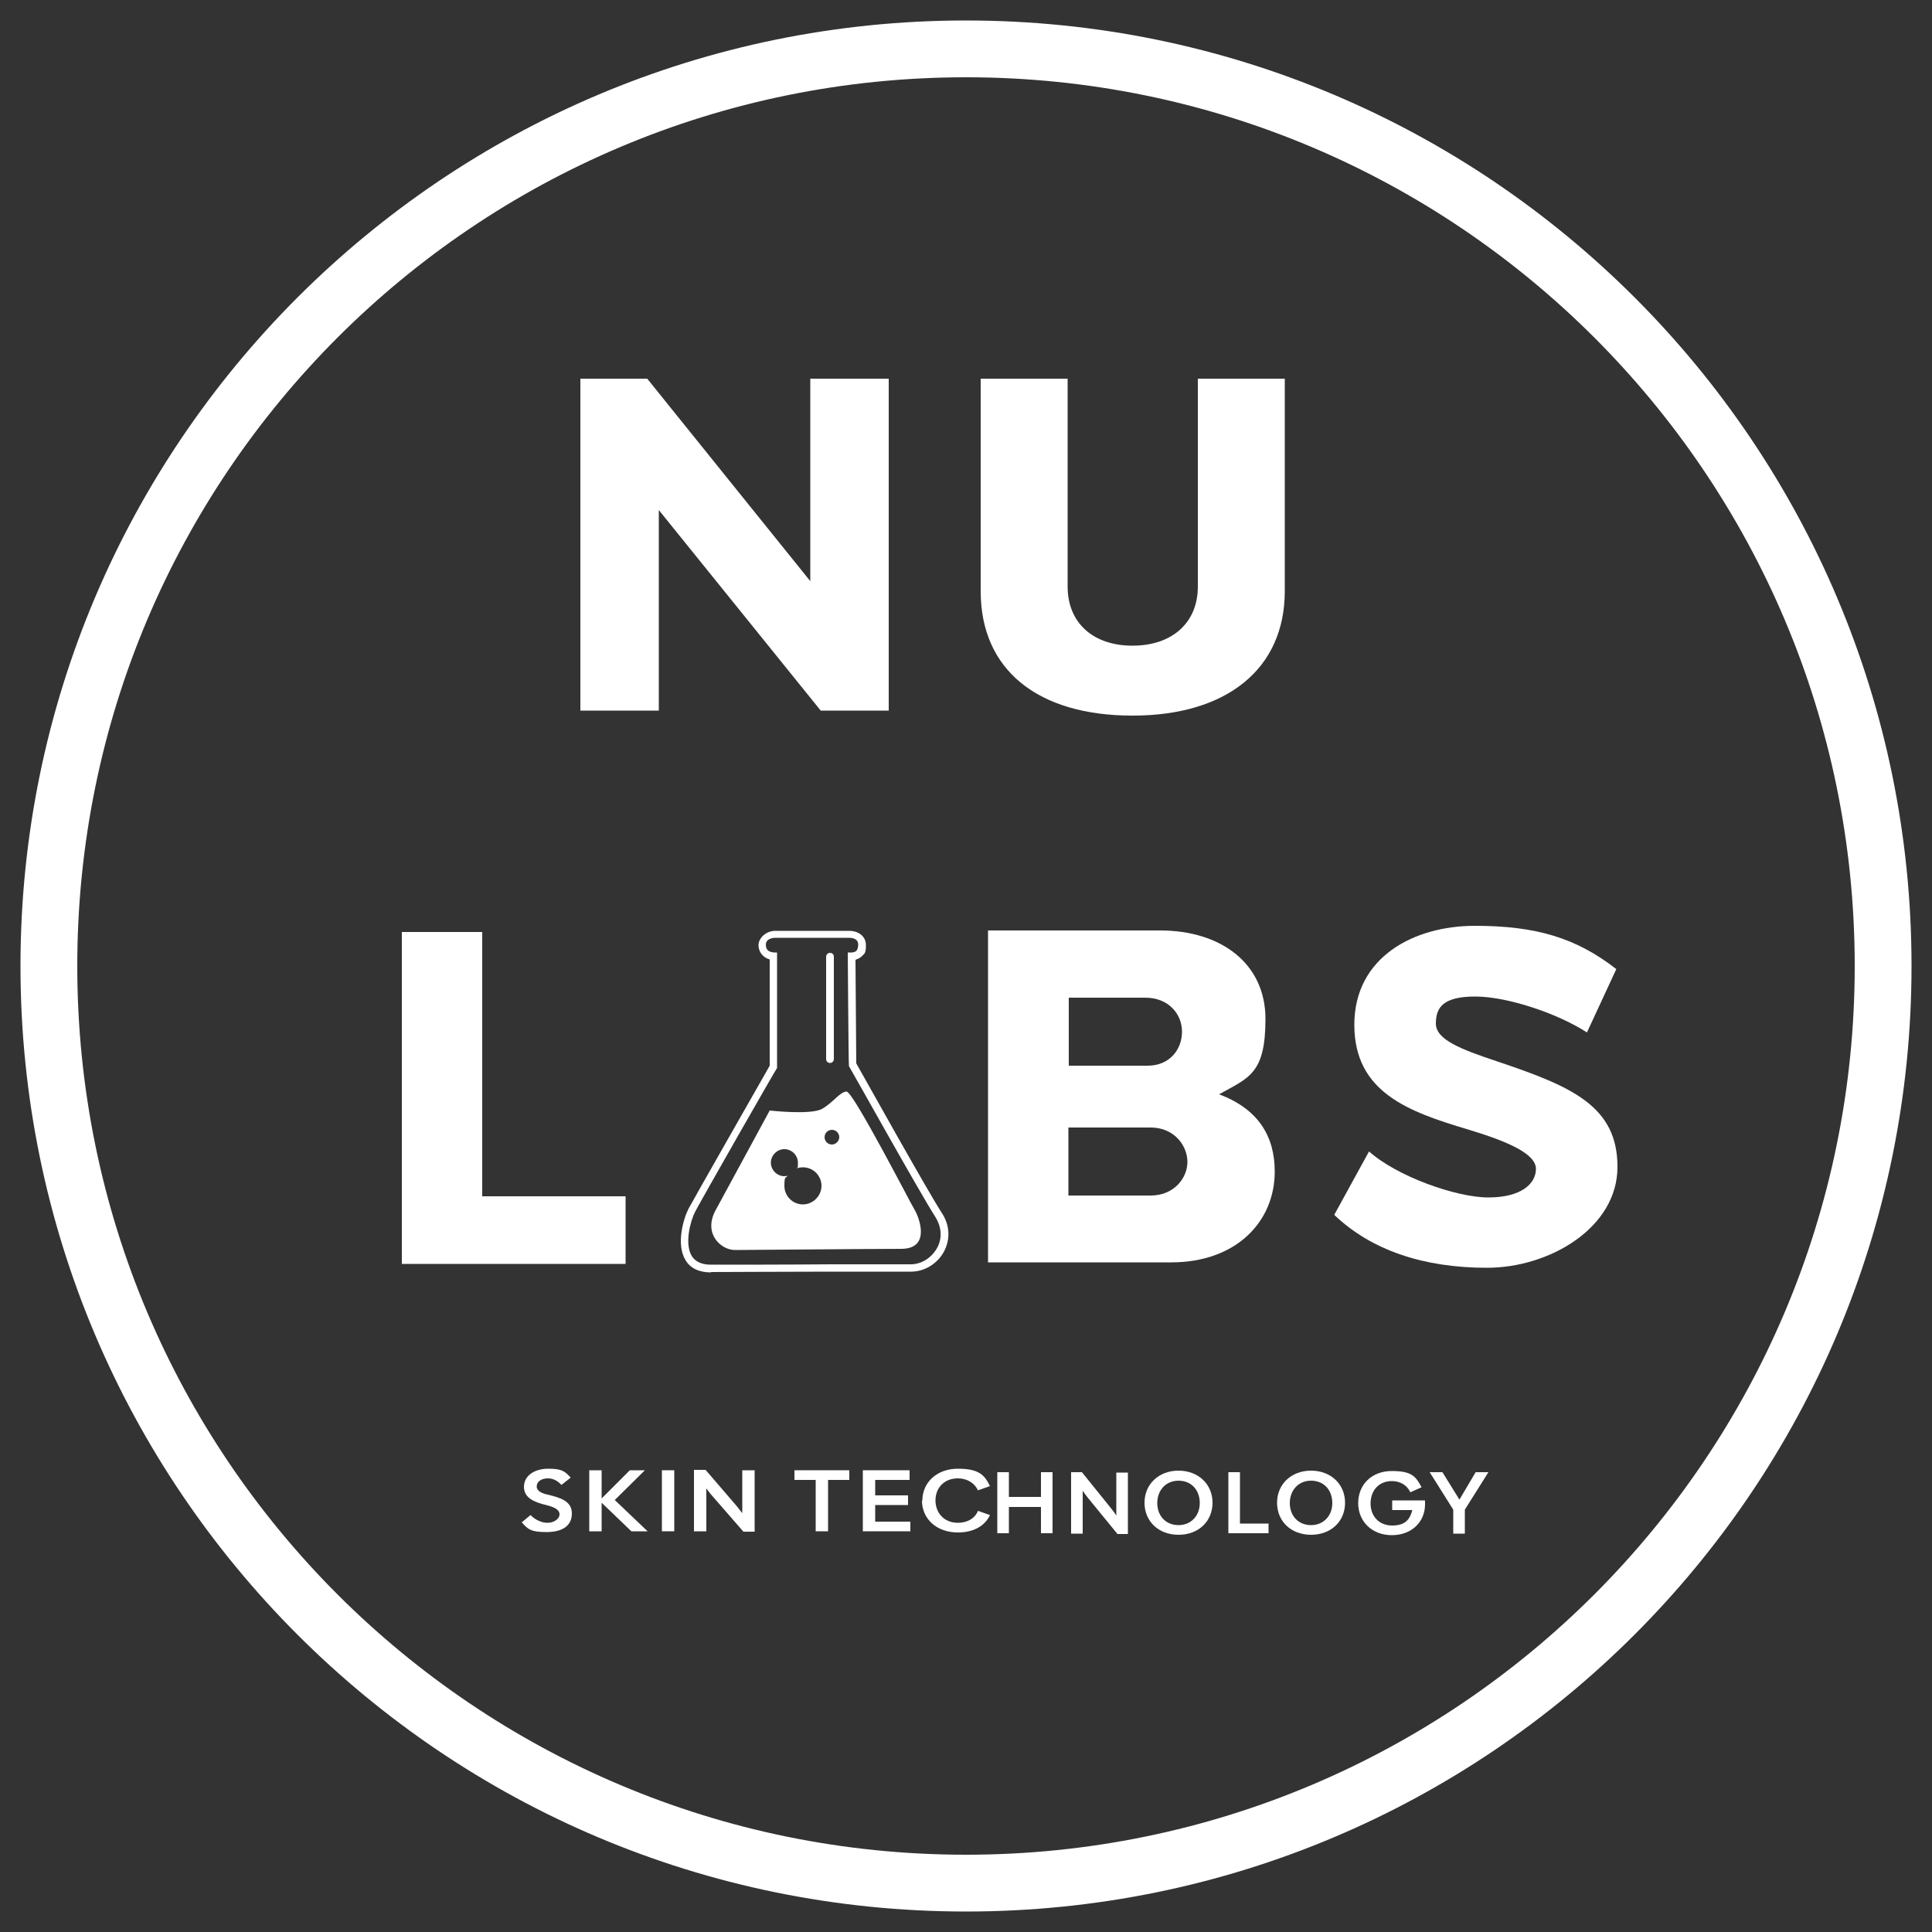 <?xml version="1.0" encoding="UTF-8"?>
<svg xmlns="http://www.w3.org/2000/svg" id="Layer_1" version="1.1" viewBox="0 0 500 500">
  <rect x="0" y="0" width="500" height="500" fill="#333333" stroke="none"/>
  <defs>
    <style>
      .st0 {
        fill: #fef7f2;
      }

      .st1 {
        fill: #c8dceb;
      }

      .st2 {
        fill: #fff;
      }

      .st3 {
        fill: #316b6e;
      }

      .st4 {
        fill: #7bafd4;
      }

      .st5 {
        fill: #989898;
      }
    </style>
  </defs>
  <rect class="st0" x="-402.9" y="1262.9" width="188" height="188"></rect>
  <rect class="st4" x="-402.9" y="1688.2" width="188" height="188"></rect>
  <rect class="st3" x="-402.9" y="1900.9" width="188" height="188"></rect>
  <rect class="st1" x="-402.9" y="1475.6" width="188" height="188"></rect>
  <rect class="st2" x="-579.3" y="649.1" width="488.9" height="488.9" rx="42" ry="42"></rect>
  <g>
    <path class="st2" d="M494.7,250c0,135.1-109.5,244.7-244.7,244.7S5.3,385.1,5.3,250,114.9,5.3,250,5.3s244.7,109.5,244.7,244.7ZM480,250c0-127-103-230-230-230S20,122.9,20,250s103,230,230,230,230-103,230-230Z"></path>
    <g>
      <path class="st2" d="M135,394l2.3-1.9c1.3,1.3,2.9,2,4.4,2s3.1-.9,3.1-2.2-1.6-1.9-3.1-2.3c-3.4-.8-6.1-1.9-6.1-4.8s2.7-4.7,6.3-4.7,4.3.7,5.8,2.3l-2.4,1.9c-1.1-1.2-2.3-1.7-3.5-1.7-1.8,0-2.9.9-2.9,2.1s1.4,1.8,2.8,2.1c3.4.8,6.3,1.7,6.3,4.9s-2.5,4.8-6.6,4.8-4.9-.8-6.5-2.7Z"></path>
      <path class="st2" d="M155.7,389v7.3h-3.2v-15.8h3.2v7.3l7.3-7.3h3.9c0,0-7.8,7.7-7.8,7.7l8.5,8.1h0c0,0-4.2,0-4.2,0l-7.6-7.3Z"></path>
      <path class="st2" d="M171.3,380.5h3.2v15.8h-3.2v-15.8Z"></path>
      <path class="st2" d="M179.6,380.4h3l8,9.3c.5.6,1,1.3,1.5,1.9v-11.1h3.2v15.9h-2.9l-8.1-9.3c-.6-.6-1-1.3-1.5-1.9v11.1h-3.2v-15.9Z"></path>
      <path class="st2" d="M211.1,383h-5.5v-2.5h14.2v2.5h-5.5v13.3h-3.2v-13.3Z"></path>
      <path class="st2" d="M223.3,380.5h12.1v2.5h-8.9v4h8.5v2.5h-8.5v4.3h9.1v2.5h-12.3v-15.8Z"></path>
      <path class="st2" d="M238.7,388.4c0-4.8,3.8-8.3,9.2-8.3s6.9,1.6,8.3,4.5l-3.1,1.1c-.9-1.9-2.8-3.1-5.2-3.1-3.6,0-5.8,2.5-5.8,5.7s2.2,5.8,5.8,5.8c2.4,0,4.4-1.1,5.2-3.1l3.1,1.1c-1.4,3-4.5,4.5-8.3,4.5-5.5,0-9.3-3.5-9.3-8.3Z"></path>
    </g>
    <g>
      <path class="st2" d="M258.1,381h3v6.4h8.3v-6.4h3v15.8h-3v-6.8h-8.3v6.8h-3v-15.8Z"></path>
      <path class="st2" d="M277.2,381h2.8l7.5,9.3c.5.6,1,1.3,1.4,1.9v-11.1h3v15.9h-2.7l-7.6-9.3c-.5-.6-1-1.3-1.4-1.9v11.1h-3v-15.9Z"></path>
      <path class="st2" d="M296.2,388.9c0-4.8,3.7-8.3,8.8-8.3s8.8,3.5,8.8,8.3-3.6,8.3-8.8,8.3-8.8-3.5-8.8-8.3ZM310.5,389c0-3.3-2.1-5.8-5.5-5.8-3.3,0-5.5,2.5-5.5,5.8s2.2,5.7,5.5,5.7,5.5-2.5,5.5-5.7Z"></path>
      <path class="st2" d="M317.9,381h3v13.3h7.4v2.5h-10.4v-15.8Z"></path>
      <path class="st2" d="M330.5,388.9c0-4.8,3.7-8.3,8.8-8.3s8.8,3.5,8.8,8.3-3.6,8.3-8.8,8.3-8.8-3.5-8.8-8.3ZM344.8,389c0-3.3-2.1-5.8-5.5-5.8-3.3,0-5.5,2.5-5.5,5.8s2.2,5.7,5.5,5.7,5.5-2.5,5.5-5.7Z"></path>
      <path class="st2" d="M351.5,389c0-4.8,3.5-8.3,8.7-8.3s6.2,1.4,7.7,4.2l-2.9,1.3c-.9-1.9-2.7-2.9-4.8-2.9-3.4,0-5.5,2.5-5.5,5.8s2.2,5.7,5.6,5.7,4.6-1.6,5.2-4h-5.2v-2.5h8.5c0,.3,0,.7,0,1,0,4.6-3.5,8-8.6,8s-8.7-3.5-8.7-8.3Z"></path>
      <path class="st2" d="M376.1,390.7l-6.1-9.7h0c0,0,3.3,0,3.3,0l4.4,7.1,4.2-7.1h3.3c0,0-6.1,9.7-6.1,9.7v6.2h-3v-6.1Z"></path>
    </g>
    <path class="st2" d="M150.2,183.9v-85.9h17.3l42.2,52.4v-52.4h20.3v85.9h-17.6l-41.9-51.9v51.9h-20.3Z"></path>
    <path class="st2" d="M354.2,297.9c7.2,6.5,22.6,12,31,12s12.3-3.5,12.3-7.4-7.3-7.1-17.6-10.2c-15.4-4.6-29.4-9.6-29.4-27.1s15.4-25.6,31.2-25.6,26.2,3.1,36.6,11.2l-7.6,16.4c-7.5-4.9-20.6-9.3-28.9-9.3s-10.2,2.8-10.2,7,6.6,6.7,15.9,9.8c19.4,6.5,31.1,11.6,31.1,27.3s-17.5,26.1-33.8,26.1-29.9-4.5-39.5-13.7l9-16.4Z"></path>
    <path class="st2" d="M276.3,98v53.8c0,9.4,6.6,15.3,16.8,15.3s16.9-5.9,16.9-15.3v-53.8h22.5v55c0,20-14.9,32.2-39.4,32.2s-39.3-11.8-39.3-32.2v-55h22.5Z"></path>
    <path class="st2" d="M255.7,326.7v-85.9h44.5c16,0,27.3,8.7,27.3,22.9s-4.3,15.2-12,19.5c10.1,3.8,14.4,10.8,14.4,20,0,13-10,23.5-26.8,23.5h-47.4ZM297,275.8c5.8,0,8.9-4.3,8.9-8.8s-3.4-8.8-9.5-8.8h-19.8v17.6h20.5ZM297.8,309.4c6,0,9.5-4.5,9.5-8.7s-3.4-8.9-9.5-8.9h-21.3v17.6h21.3Z"></path>
    <path class="st2" d="M161.9,327.1h-57.9v-85.9h20.8v68.4h37.1v17.5Z"></path>
    <g>
      <path class="st2" d="M214.8,275.1c-.5,0-1-.4-1-1v-26.5c0-.5.4-1,1-1s1,.4,1,1v26.5c0,.5-.4,1-1,1Z"></path>
      <path class="st2" d="M184,329.3c-3.1,0-5.4-1.1-6.6-3.2-2.5-4.1-.5-10.8.8-13.3,1.6-3,19.2-33.8,21-37v-27.5c-1.8-.5-2.9-2-2.9-3.7s1.8-3.7,4.4-3.7h19c2.6,0,4.4,1.5,4.4,3.7s-.4,2.2-1.1,2.9c-.5.5-1.1.7-1.6.9l.2,26.8c1.6,2.8,18.3,32.8,22.2,38.8,2,3.1,2.2,6.7.5,9.9-1.7,3.2-5.1,5.2-8.5,5.2s-11.2,0-20.7,0c-12,0-25.5.1-31.1.1ZM200.7,242.7c-.7,0-2.5.2-2.5,1.8s1.1,1.9,2.1,2h.8c0,.1,0,29.7,0,29.7v.2c-.3.3-19.6,34.1-21.2,37.2-1.2,2.3-2.8,8.2-.9,11.4.9,1.5,2.6,2.3,5,2.3,5.5,0,19.1,0,31-.1,9.5,0,17.9,0,20.7,0s5.4-1.7,6.8-4.2c1.4-2.5,1.2-5.4-.4-8-4.1-6.4-21.6-37.8-22.4-39.1v-.2c-.1,0-.3-29.2-.3-29.2h1s.7,0,1.2-.4c.3-.3.5-.9.5-1.6,0-1.7-1.7-1.8-2.5-1.8h-19Z"></path>
      <path class="st2" d="M236.7,313.1c-1.1-1.8-15.9-30.6-17.6-30.6-1.7,0-3.4,2.8-6.4,4.5-3,1.6-13.5.4-13.5.4,0,0-10.7,19.7-14,25.8-3.3,6.1,1.4,10.3,5,10.3,3.6,0,35.1-.3,43-.3,7.9,0,4.6-8.3,3.5-10.1ZM207.8,311.7c-2.7,0-4.8-2.2-4.8-4.8s.3-1.9.8-2.6c-.3,0-.5.1-.8.1-1.9,0-3.5-1.6-3.5-3.5s1.6-3.5,3.5-3.5,3.5,1.6,3.5,3.5-.1,1.1-.4,1.5c.5-.2,1.1-.3,1.7-.3,2.7,0,4.8,2.2,4.8,4.8s-2.2,4.8-4.8,4.8ZM215.3,296.2c-1.1,0-1.9-.9-1.9-1.9,0-1.1.9-1.9,1.9-1.9,1.1,0,1.9.9,1.9,1.9s-.9,1.9-1.9,1.9Z"></path>
    </g>
  </g>
  <g>
    <path d="M-90.2,250c0,135.1-109.5,244.7-244.7,244.7s-244.7-109.5-244.7-244.7S-470,5.3-334.9,5.3-90.2,114.9-90.2,250ZM-104.9,250c0-127-103-230-230-230s-230,103-230,230,103,230,230,230,230-103,230-230Z"></path>
    <g>
      <path class="st5" d="M-449.8,394l2.3-1.9c1.3,1.3,2.9,2,4.4,2s3.1-.9,3.1-2.2-1.6-1.9-3.1-2.3c-3.4-.8-6.1-1.9-6.1-4.8s2.7-4.7,6.3-4.7,4.3.7,5.8,2.3l-2.4,1.9c-1.1-1.2-2.3-1.7-3.5-1.7-1.8,0-2.9.9-2.9,2.1s1.4,1.8,2.8,2.1c3.4.8,6.3,1.7,6.3,4.9s-2.5,4.8-6.6,4.8-4.9-.8-6.5-2.7Z"></path>
      <path class="st5" d="M-429.2,389v7.3h-3.2v-15.8h3.2v7.3l7.3-7.3h3.9c0,0-7.8,7.7-7.8,7.7l8.5,8.1h0c0,0-4.2,0-4.2,0l-7.6-7.3Z"></path>
      <path class="st5" d="M-413.6,380.5h3.2v15.8h-3.2v-15.8Z"></path>
      <path class="st5" d="M-405.3,380.4h3l8,9.3c.5.6,1,1.3,1.5,1.9v-11.1h3.2v15.9h-2.9l-8.1-9.3c-.6-.6-1-1.3-1.5-1.9v11.1h-3.2v-15.9Z"></path>
      <path class="st5" d="M-373.7,383h-5.5v-2.5h14.2v2.5h-5.5v13.3h-3.2v-13.3Z"></path>
      <path class="st5" d="M-361.6,380.5h12.1v2.5h-8.9v4h8.5v2.5h-8.5v4.3h9.1v2.5h-12.3v-15.8Z"></path>
      <path class="st5" d="M-346.1,388.4c0-4.8,3.8-8.3,9.2-8.3s6.9,1.6,8.3,4.5l-3.1,1.1c-.9-1.9-2.8-3.1-5.2-3.1-3.6,0-5.8,2.5-5.8,5.7s2.2,5.8,5.8,5.8c2.4,0,4.4-1.1,5.2-3.1l3.1,1.1c-1.4,3-4.5,4.5-8.3,4.5-5.5,0-9.3-3.5-9.3-8.3Z"></path>
    </g>
    <g>
      <path class="st5" d="M-326.7,381h3v6.4h8.3v-6.4h3v15.8h-3v-6.8h-8.3v6.8h-3v-15.8Z"></path>
      <path class="st5" d="M-307.6,381h2.8l7.5,9.3c.5.6,1,1.3,1.4,1.9v-11.1h3v15.9h-2.7l-7.6-9.3c-.5-.6-1-1.3-1.4-1.9v11.1h-3v-15.9Z"></path>
      <path class="st5" d="M-288.7,388.9c0-4.8,3.7-8.3,8.8-8.3s8.8,3.5,8.8,8.3-3.6,8.3-8.8,8.3-8.8-3.5-8.8-8.3ZM-274.4,389c0-3.3-2.1-5.8-5.5-5.8-3.3,0-5.5,2.5-5.5,5.8s2.2,5.7,5.5,5.7,5.5-2.5,5.5-5.7Z"></path>
      <path class="st5" d="M-267,381h3v13.3h7.4v2.5h-10.4v-15.8Z"></path>
      <path class="st5" d="M-254.4,388.9c0-4.8,3.7-8.3,8.8-8.3s8.8,3.5,8.8,8.3-3.6,8.3-8.8,8.3-8.8-3.5-8.8-8.3ZM-240.1,389c0-3.3-2.1-5.8-5.5-5.8-3.3,0-5.5,2.5-5.5,5.8s2.2,5.7,5.5,5.7,5.5-2.5,5.5-5.7Z"></path>
      <path class="st5" d="M-233.3,389c0-4.8,3.5-8.3,8.7-8.3s6.2,1.4,7.7,4.2l-2.9,1.3c-.9-1.9-2.7-2.9-4.8-2.9-3.4,0-5.5,2.5-5.5,5.8s2.2,5.7,5.6,5.7,4.6-1.6,5.2-4h-5.2v-2.5h8.5c0,.3,0,.7,0,1,0,4.6-3.5,8-8.6,8s-8.7-3.5-8.7-8.3Z"></path>
      <path class="st5" d="M-208.8,390.7l-6.1-9.7h0c0,0,3.3,0,3.3,0l4.4,7.1,4.2-7.1h3.3c0,0-6.1,9.7-6.1,9.7v6.2h-3v-6.1Z"></path>
    </g>
    <path d="M-434.7,183.9v-85.9h17.3l42.2,52.4v-52.4h20.3v85.9h-17.6l-41.9-51.9v51.9h-20.3Z"></path>
    <path d="M-230.6,297.9c7.2,6.5,22.6,12,31,12s12.3-3.5,12.3-7.4-7.3-7.1-17.6-10.2c-15.4-4.6-29.4-9.6-29.4-27.1s15.4-25.6,31.2-25.6,26.2,3.1,36.6,11.2l-7.6,16.4c-7.5-4.9-20.6-9.3-28.9-9.3s-10.2,2.8-10.2,7,6.6,6.7,15.9,9.8c19.4,6.5,31.1,11.6,31.1,27.3s-17.5,26.1-33.8,26.1-29.9-4.5-39.5-13.7l9-16.4Z"></path>
    <path d="M-308.6,98v53.8c0,9.4,6.6,15.3,16.8,15.3s16.9-5.9,16.9-15.3v-53.8h22.5v55c0,20-14.9,32.2-39.4,32.2s-39.3-11.8-39.3-32.2v-55h22.5Z"></path>
    <path d="M-329.1,326.7v-85.9h44.5c16,0,27.3,8.7,27.3,22.9s-4.3,15.2-12,19.5c10.1,3.8,14.4,10.8,14.4,20,0,13-10,23.5-26.8,23.5h-47.4ZM-287.8,275.8c5.8,0,8.9-4.3,8.9-8.8s-3.4-8.8-9.5-8.8h-19.8v17.6h20.5ZM-287,309.4c6,0,9.5-4.5,9.5-8.7s-3.4-8.9-9.5-8.9h-21.3v17.6h21.3Z"></path>
    <path d="M-423,327.1h-57.9v-85.9h20.8v68.4h37.1v17.5Z"></path>
    <g>
      <path d="M-370,275.1c-.5,0-1-.4-1-1v-26.5c0-.5.4-1,1-1s1,.4,1,1v26.5c0,.5-.4,1-1,1Z"></path>
      <path d="M-400.8,329.3c-3.1,0-5.4-1.1-6.6-3.2-2.5-4.1-.5-10.8.8-13.3,1.6-3,19.2-33.8,21-37v-27.5c-1.8-.5-2.9-2-2.9-3.7s1.8-3.7,4.4-3.7h19c2.6,0,4.4,1.5,4.4,3.7s-.4,2.2-1.1,2.9c-.5.5-1.1.7-1.6.9l.2,26.8c1.6,2.8,18.3,32.8,22.2,38.8,2,3.1,2.2,6.7.5,9.9-1.7,3.2-5.1,5.2-8.5,5.2s-11.2,0-20.7,0c-12,0-25.5.1-31.1.1ZM-384.2,242.7c-.7,0-2.5.2-2.5,1.8s1.1,1.9,2.1,2h.8c0,.1,0,29.7,0,29.7v.2c-.3.3-19.6,34.1-21.2,37.2-1.2,2.3-2.8,8.2-.9,11.4.9,1.5,2.6,2.3,5,2.3,5.5,0,19.1,0,31-.1,9.5,0,17.9,0,20.7,0s5.4-1.7,6.8-4.2c1.4-2.5,1.2-5.4-.4-8-4.1-6.4-21.6-37.8-22.4-39.1v-.2c-.1,0-.3-29.2-.3-29.2h1s.7,0,1.2-.4c.3-.3.5-.9.5-1.6,0-1.7-1.7-1.8-2.5-1.8h-19Z"></path>
      <path d="M-348.2,313.1c-1.1-1.8-15.9-30.6-17.6-30.6-1.7,0-3.4,2.8-6.4,4.5-3,1.6-13.5.4-13.5.4,0,0-10.7,19.7-14,25.8-3.3,6.1,1.4,10.3,5,10.3,3.6,0,35.1-.3,43-.3,7.9,0,4.6-8.3,3.5-10.1ZM-377.1,311.7c-2.7,0-4.8-2.2-4.8-4.8s.3-1.9.8-2.6c-.3,0-.5.1-.8.1-1.9,0-3.5-1.6-3.5-3.5s1.6-3.5,3.5-3.5,3.5,1.6,3.5,3.5-.1,1.1-.4,1.5c.5-.2,1.1-.3,1.7-.3,2.7,0,4.8,2.2,4.8,4.8s-2.2,4.8-4.8,4.8ZM-369.5,296.2c-1.1,0-1.9-.9-1.9-1.9,0-1.1.9-1.9,1.9-1.9,1.1,0,1.9.9,1.9,1.9s-.9,1.9-1.9,1.9Z"></path>
    </g>
  </g>
</svg>
